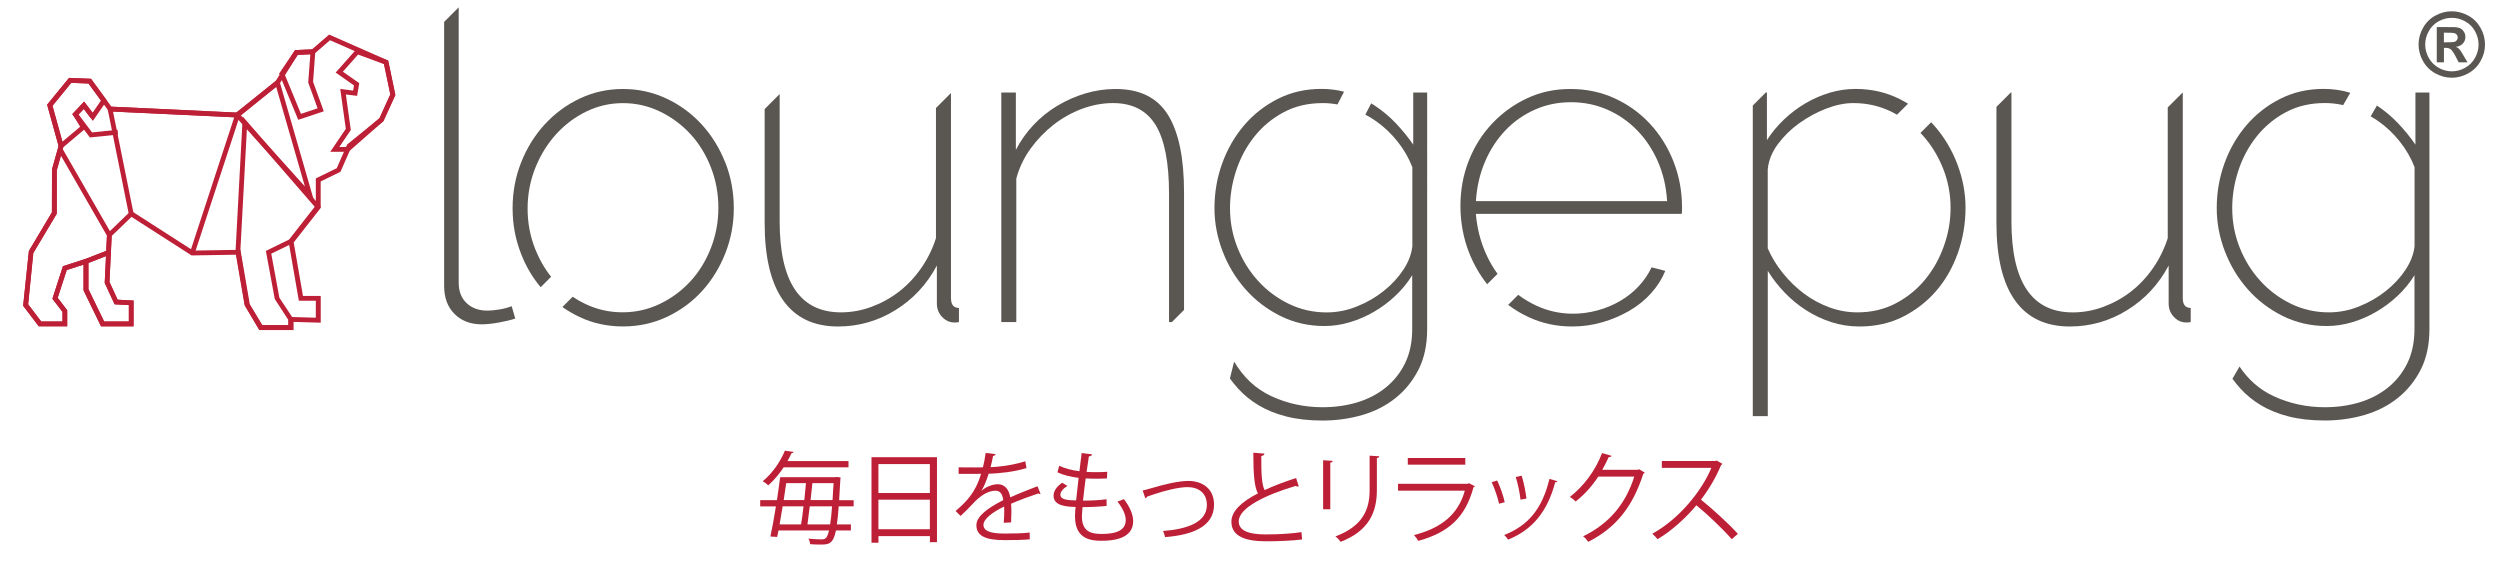 <?xml version="1.0" encoding="UTF-8"?>
<svg data-name="Layer 1" xmlns="http://www.w3.org/2000/svg" version="1.1" viewBox="0 0 520 116.95">
  <defs>
    <style>
      .cls-1 {
        fill: #bd2036;
      }

      .cls-1, .cls-2 {
        stroke-width: 0px;
      }

      .cls-2 {
        fill: #5a5652;
      }
    </style>
  </defs>
  <g>
    <path class="cls-1" d="M61.04,68.66h-7.06l-3.03-5.12-1.81-10.56-9.29.15-12.5-8.02-4.12,3.98-.46,9.56,1.7,3.69,3.31.17v5.37h-6.77l-3.64-7.49v-5.34l-3.49,1.12-1.88,5.78,1.98,2.59v3.33h-5.92l-3.25-4.28,1.19-11.38,4.79-8.04.02-8.96,1.37-4.86-2.38-8.58,4.56-5.57,4.57.18,4.24,5.8,26.07,1.23,8.1-6.57,4.02-6.42,3.54-.16,3.56-3.07,12.29,5.41,1.5,7.16-2.47,5.43-6.74,5.49-2.22,5.05-4.12,2.01v5.51l-5.61,7.18,1.93,11.13h3.69v5.56l-5.65-.16v1.71ZM54.55,67.66h5.49v-1.74l5.65.16v-3.53h-3.53l-2.15-12.4,5.68-7.25v-5.79l4.35-2.12,2.17-4.94,6.75-5.49,2.24-4.92-1.32-6.33-11.24-4.94-3.34,2.89-3.36.15-3.89,6.17-8.46,6.86-26.93-1.27-4.23-5.8-3.59-.14-3.91,4.78,2.32,8.35-1.43,5.06v9.03l-4.88,8.18-1.07,10.67,2.71,3.57h4.43v-2l-2.1-2.74,2.2-6.77,5.29-1.7v6.48l3.26,6.72h5.15v-3.42l-2.96-.15-2.06-4.46.49-10.2,4.98-4.8,12.91,8.29,9.84-.16,1.94,11.31,2.63,4.38Z"/>
    <path class="cls-1" d="M62.03,24.92l-3.97-9.62,3.3-4.87,4.26-.19-.5,6.78,2.23,6.13-5.32,1.77ZM59.19,15.42l3.41,8.26,3.46-1.15-1.95-5.37.44-5.87-2.64.12-2.71,4.01Z"/>
    <path class="cls-1" d="M72.49,31.58h-3.8l3.24-4.78-1.16-8.3,2.68.34.18-1.07-3.81-2.68,4.36-4.91,6.54,2.41,1.5,7.17-2.54,5.49-7.2,6.33ZM70.58,30.58h1.53l6.83-6.01,2.24-4.93-1.32-6.31-5.38-1.98-3.16,3.56,3.41,2.39-.45,2.64-2.34-.29,1.03,7.39-2.4,3.54Z"/>
    <path class="cls-1" d="M13.99,67.88h-5.92l-3.25-4.28,1.19-11.38,4.79-8.04.02-8.96,1.53-5.42,10.9,18.95-.2,4.13-5.02,1.95-4.15,1.33-1.88,5.78,1.98,2.59v3.33ZM8.56,66.88h4.43v-2l-2.1-2.74,2.2-6.77,4.62-1.49,4.37-1.7.15-3.19-9.57-16.64-.87,3.07v9.03l-4.88,8.18-1.07,10.67,2.71,3.57Z"/>
    <path class="cls-1" d="M27.79,67.88h-6.77l-3.64-7.49v-6.37l5.72-2.23-.33,6.86,1.7,3.69,3.31.17v5.37ZM21.64,66.88h5.15v-3.42l-2.96-.15-2.06-4.46.27-5.57-3.65,1.42v5.46l3.26,6.72Z"/>
    <polygon class="cls-1" points="40.47 52.79 39.52 52.48 48.72 24.4 23.51 23.21 27.78 44.38 26.8 44.58 22.28 22.15 50.08 23.47 40.47 52.79"/>
    <polygon class="cls-1" points="18.7 28.59 15.03 23.74 17.5 21.13 19.69 24 18.89 24.6 17.42 22.67 16.34 23.81 19.15 27.54 24.45 26.99 24.55 27.99 18.7 28.59"/>
    <path class="cls-1" d="M60.96,68.61h-7.06l-3.03-5.12-1.89-11.03,1.51-28.23,16.26,18.78-6.07,7.68-4.26,2.08,1.69,9.15,2.85,4.32v2.38ZM54.47,67.61h5.49v-1.08l-2.81-4.34-1.85-10,4.84-2.37,5.32-6.8-14.1-16.28-1.38,25.65,1.86,10.83,2.63,4.38Z"/>
    <path class="cls-1" d="M12.43,31.25l-2.63-9.47,4.56-5.57,4.57.18,3.3,4.52-2.91,4.24-1.89-2.49-1.11,1.18,1.66,2.72-5.54,4.68ZM10.9,22.01l2.07,7.47,3.7-3.12-1.62-2.64,2.44-2.59,1.77,2.32,1.73-2.52-2.6-3.56-3.59-.14-3.91,4.78Z"/>
    <path class="cls-1" d="M65.58,42.68l-16.99-18.85,9.39-7.49,7.6,26.34ZM50.05,23.94l13.37,14.84-5.98-20.73-7.39,5.89Z"/>
  </g>
  <path class="cls-2" d="M197.8,62.04V19.34l-3.12,3.12v27.08c-.73,2.27-1.76,4.35-3.08,6.24-1.32,1.9-2.85,3.52-4.59,4.87-1.75,1.35-3.66,2.4-5.74,3.17-2.08.77-4.19,1.15-6.34,1.15-8.51,0-12.76-6.3-12.76-18.92v-26.49l-3.12,3.12v23.74c0,7.1,1.29,12.46,3.86,16.07,2.57,3.61,6.37,5.42,11.39,5.42,4.28,0,8.27-1.13,11.94-3.4,3.67-2.26,6.55-5.36,8.63-9.28v7.9c0,1.1.37,2.04,1.1,2.8.73.77,1.59,1.15,2.57,1.15.37,0,.67-.03.92-.09v-2.94c-1.1,0-1.65-.67-1.65-2.02Z"/>
  <path class="cls-2" d="M240.36,25.99c1.87,3.03,2.8,7.82,2.8,14.37v26.63h.59l2.53-2.53v-24.46c0-7.16-1.12-12.54-3.35-16.12-2.24-3.58-5.86-5.37-10.88-5.37-2.14,0-4.24.31-6.29.92-2.05.61-3.99,1.47-5.83,2.57-1.84,1.1-3.49,2.43-4.96,3.99-1.47,1.56-2.69,3.29-3.67,5.19v-11.94h-3.03v47.75h3.12v-29.85c.61-2.26,1.61-4.35,2.98-6.24,1.38-1.9,2.97-3.55,4.78-4.96,1.8-1.41,3.78-2.51,5.92-3.31,2.14-.79,4.28-1.19,6.43-1.19,4.04,0,6.99,1.52,8.86,4.55Z"/>
  <path class="cls-2" d="M150.83,33.75c-1.19-3-2.83-5.63-4.91-7.9-2.08-2.26-4.53-4.06-7.35-5.37-2.82-1.32-5.82-1.97-9-1.97s-6.17.66-8.95,1.97c-2.79,1.32-5.22,3.11-7.3,5.37-2.08,2.27-3.72,4.9-4.91,7.9-1.19,3-1.79,6.18-1.79,9.55s.58,6.46,1.75,9.46c1.01,2.62,2.38,4.94,4.09,6.98l2.17-2.17c-1.36-1.71-2.47-3.65-3.33-5.82-1.04-2.63-1.56-5.42-1.56-8.36s.54-5.83,1.61-8.49c1.07-2.66,2.51-4.99,4.32-6.98,1.81-1.99,3.9-3.57,6.29-4.73,2.39-1.16,4.93-1.74,7.62-1.74s5.25.58,7.67,1.74c2.42,1.16,4.53,2.72,6.34,4.68,1.81,1.96,3.23,4.27,4.27,6.93,1.04,2.66,1.56,5.46,1.56,8.4s-.52,5.74-1.56,8.4c-1.04,2.66-2.46,4.97-4.27,6.93-1.81,1.96-3.92,3.52-6.34,4.68-2.42,1.16-5,1.75-7.76,1.75s-5.25-.57-7.67-1.7c-.95-.45-1.85-.96-2.71-1.53l-2.13,2.13c1.11.78,2.29,1.47,3.55,2.07,2.79,1.32,5.8,1.97,9.05,1.97s6.28-.66,9.09-1.97c2.82-1.32,5.25-3.09,7.3-5.33,2.05-2.23,3.67-4.85,4.87-7.85,1.19-3,1.79-6.15,1.79-9.46s-.6-6.55-1.79-9.55Z"/>
  <path class="cls-2" d="M106.43,63.69c-.8.31-1.67.54-2.62.69-.95.15-1.76.23-2.43.23-1.78,0-3.21-.52-4.32-1.56-1.1-1.04-1.65-2.45-1.65-4.22V1.52l-3.03,3.03v54.92c0,2.45.72,4.39,2.16,5.83,1.44,1.44,3.32,2.16,5.65,2.16.98,0,2.16-.12,3.54-.37s2.53-.52,3.44-.83l-.74-2.57Z"/>
  <g>
    <path class="cls-2" d="M340.87,59.51c-1.1,1.19-2.39,2.22-3.86,3.08-1.47.86-3.05,1.52-4.73,1.97-1.68.46-3.38.69-5.1.69-2.63,0-5.13-.54-7.48-1.61-1.4-.64-2.71-1.41-3.91-2.32l-2.09,2.09c1.3.98,2.7,1.83,4.21,2.53,2.82,1.32,5.85,1.97,9.09,1.97,2.14,0,4.22-.29,6.24-.87,2.02-.58,3.9-1.38,5.65-2.39,1.74-1.01,3.26-2.23,4.55-3.67,1.29-1.44,2.26-2.98,2.94-4.64l-2.85-.73c-.67,1.41-1.56,2.71-2.66,3.9Z"/>
    <path class="cls-2" d="M348.08,33.57c-1.19-3-2.83-5.62-4.91-7.85-2.08-2.23-4.53-3.99-7.35-5.28-2.82-1.29-5.88-1.93-9.18-1.93s-6.24.64-9,1.93c-2.75,1.29-5.17,3.03-7.25,5.23-2.08,2.2-3.71,4.78-4.87,7.71-1.16,2.94-1.75,6.09-1.75,9.46s.6,6.66,1.79,9.69c.96,2.44,2.22,4.63,3.77,6.59l2.16-2.16c-.94-1.29-1.76-2.7-2.44-4.25-1.13-2.54-1.82-5.28-2.07-8.22h42.79c.06-.06.09-.28.09-.64v-.73c0-3.37-.6-6.55-1.79-9.55ZM306.99,41.83c.18-2.94.81-5.66,1.88-8.17,1.07-2.51,2.48-4.68,4.23-6.52,1.74-1.84,3.78-3.27,6.11-4.32,2.33-1.04,4.84-1.56,7.53-1.56s5.2.51,7.53,1.52c2.33,1.01,4.39,2.43,6.2,4.27,1.81,1.84,3.26,4.01,4.36,6.52,1.1,2.51,1.75,5.27,1.93,8.27h-39.76Z"/>
  </g>
  <path class="cls-2" d="M454.02,62.04V19.24h-.03l-3.1,3.1v27.21c-.74,2.27-1.76,4.35-3.08,6.24-1.32,1.9-2.85,3.52-4.59,4.87-1.74,1.35-3.66,2.4-5.74,3.17-2.08.77-4.19,1.15-6.34,1.15-8.51,0-12.76-6.3-12.76-18.92v-26.82h-.13l-2.99,2.99v24.19c0,7.1,1.29,12.46,3.86,16.07,2.57,3.61,6.37,5.42,11.39,5.42,4.29,0,8.27-1.13,11.94-3.4,3.67-2.26,6.55-5.36,8.63-9.28v7.9c0,1.1.37,2.04,1.1,2.8.73.77,1.59,1.15,2.57,1.15.37,0,.67-.03.92-.09v-2.94c-1.1,0-1.65-.67-1.65-2.02Z"/>
  <path class="cls-2" d="M293.95,19.24v10.84c-1.1-1.59-2.33-3.09-3.67-4.5-1.35-1.41-2.82-2.63-4.41-3.67-.22-.14-.45-.27-.67-.41l-1.2,2.34c.77.41,1.52.87,2.24,1.38,1.65,1.16,3.14,2.57,4.45,4.22,1.32,1.65,2.34,3.43,3.08,5.33v16.44c-.18,1.65-.81,3.29-1.88,4.91-1.07,1.62-2.43,3.09-4.09,4.41-1.65,1.32-3.51,2.39-5.56,3.21-2.05.83-4.15,1.24-6.29,1.24-2.82,0-5.45-.6-7.9-1.79-2.45-1.19-4.58-2.79-6.38-4.78-1.81-1.99-3.23-4.28-4.27-6.89-1.04-2.6-1.56-5.34-1.56-8.22,0-2.63.43-5.25,1.29-7.85.86-2.6,2.11-4.94,3.77-7.03,1.65-2.08,3.67-3.77,6.06-5.05,2.39-1.29,5.11-1.93,8.17-1.93,1.03,0,2.06.1,3.07.28l1.36-2.65c-1.49-.38-3.06-.58-4.71-.58-3.31,0-6.32.69-9.05,2.07-2.72,1.38-5.07,3.21-7.03,5.51-1.96,2.3-3.47,4.93-4.55,7.9-1.07,2.97-1.61,6.08-1.61,9.32,0,3.06.57,6.06,1.7,9,1.13,2.94,2.71,5.56,4.73,7.85,2.02,2.3,4.44,4.15,7.25,5.56,2.82,1.41,5.88,2.11,9.18,2.11,1.78,0,3.54-.26,5.28-.78,1.75-.52,3.41-1.24,5-2.16,1.59-.92,3.08-2.02,4.45-3.31,1.38-1.29,2.56-2.72,3.54-4.32v11.2c0,2.69-.49,5.05-1.47,7.07-.98,2.02-2.33,3.72-4.04,5.1-1.71,1.38-3.69,2.4-5.92,3.08-2.24.67-4.64,1.01-7.21,1.01-3.8,0-7.35-.77-10.65-2.3-3.23-1.49-5.8-3.9-7.75-7.19l-.88,3.51c.52.72,1.09,1.42,1.69,2.08,1.25,1.38,2.71,2.56,4.36,3.54,1.65.98,3.57,1.75,5.74,2.3,2.17.55,4.67.83,7.48.83s5.63-.38,8.26-1.15c2.63-.77,4.94-1.94,6.93-3.54,1.99-1.59,3.58-3.57,4.78-5.92,1.19-2.36,1.79-5.16,1.79-8.4V19.24h-2.94Z"/>
  <path class="cls-2" d="M502.41,19.24v10.84c-1.1-1.59-2.33-3.09-3.67-4.5-1.33-1.39-2.78-2.59-4.34-3.63l-1.3,2.25c.54.32,1.08.65,1.6,1.01,1.65,1.16,3.14,2.57,4.45,4.22,1.32,1.65,2.34,3.43,3.08,5.33v16.44c-.18,1.65-.81,3.29-1.88,4.91-1.07,1.62-2.43,3.09-4.09,4.41-1.65,1.32-3.51,2.39-5.56,3.21-2.05.83-4.15,1.24-6.29,1.24-2.82,0-5.45-.6-7.9-1.79-2.45-1.19-4.58-2.79-6.38-4.78-1.81-1.99-3.23-4.28-4.27-6.89-1.04-2.6-1.56-5.34-1.56-8.22,0-2.63.43-5.25,1.29-7.85.86-2.6,2.11-4.94,3.77-7.03,1.65-2.08,3.67-3.77,6.06-5.05,2.39-1.29,5.11-1.93,8.17-1.93,1.28,0,2.54.15,3.79.43l1.48-2.56c-1.74-.54-3.59-.81-5.54-.81-3.31,0-6.32.69-9.05,2.07-2.72,1.38-5.07,3.21-7.03,5.51-1.96,2.3-3.48,4.93-4.55,7.9-1.07,2.97-1.61,6.08-1.61,9.32,0,3.06.57,6.06,1.7,9,1.13,2.94,2.71,5.56,4.73,7.85,2.02,2.3,4.44,4.15,7.25,5.56,2.82,1.41,5.88,2.11,9.18,2.11,1.78,0,3.54-.26,5.28-.78,1.75-.52,3.41-1.24,5-2.16,1.59-.92,3.08-2.02,4.45-3.31,1.38-1.29,2.56-2.72,3.54-4.32v11.2c0,2.69-.49,5.05-1.47,7.07-.98,2.02-2.33,3.72-4.04,5.1-1.71,1.38-3.69,2.4-5.92,3.08-2.24.67-4.64,1.01-7.21,1.01-3.8,0-7.35-.77-10.65-2.3-2.88-1.33-5.24-3.39-7.1-6.16l-1.47,2.54c.51.7,1.05,1.37,1.63,2.01,1.25,1.38,2.71,2.56,4.36,3.54,1.65.98,3.57,1.75,5.74,2.3,2.17.55,4.67.83,7.48.83s5.63-.38,8.26-1.15c2.63-.77,4.94-1.94,6.93-3.54,1.99-1.59,3.58-3.57,4.78-5.92,1.19-2.36,1.79-5.16,1.79-8.4V19.24h-2.94Z"/>
  <path class="cls-2" d="M407.14,34.17c-1.13-2.97-2.71-5.62-4.73-7.94-.24-.27-.48-.54-.73-.8l-2.23,2.23c.13.13.26.27.39.4,1.84,2.02,3.27,4.35,4.32,6.98,1.04,2.63,1.56,5.36,1.56,8.17s-.46,5.34-1.38,7.94c-.92,2.6-2.22,4.93-3.9,6.98-1.68,2.05-3.72,3.71-6.11,4.96-2.39,1.26-5.05,1.88-7.99,1.88-2.02,0-3.98-.35-5.88-1.06-1.9-.7-3.64-1.65-5.24-2.85-1.59-1.19-3.05-2.6-4.36-4.22-1.32-1.62-2.37-3.35-3.17-5.19v-16.44c.18-1.84.89-3.58,2.11-5.23,1.22-1.65,2.71-3.11,4.45-4.36,1.75-1.25,3.61-2.26,5.6-3.03,1.99-.76,3.87-1.15,5.65-1.15,2.82,0,5.45.6,7.9,1.79.4.2.79.41,1.18.63l2.29-2.29c-.56-.34-1.13-.66-1.72-.96-2.82-1.41-5.88-2.11-9.18-2.11-1.84,0-3.63.26-5.37.78-1.75.52-3.43,1.26-5.05,2.2-1.62.95-3.12,2.08-4.5,3.4-1.38,1.32-2.56,2.74-3.53,4.27v-9.92h-.22l-2.72,2.72v64.6h3.12v-30.21c.98,1.59,2.14,3.09,3.49,4.5,1.35,1.41,2.83,2.63,4.45,3.67,1.62,1.04,3.37,1.87,5.23,2.48,1.87.61,3.84.92,5.92.92,3.31,0,6.31-.67,9-2.02,2.69-1.35,5-3.14,6.93-5.37,1.93-2.23,3.43-4.85,4.5-7.85,1.07-3,1.61-6.15,1.61-9.46,0-3.06-.57-6.08-1.7-9.05Z"/>
  <path class="cls-2" d="M509.97,2.35c1.18,0,2.32.3,3.41.89,1.09.59,1.94,1.44,2.57,2.55s.93,2.26.93,3.47-.3,2.35-.92,3.44c-.61,1.09-1.46,1.94-2.55,2.55-1.09.61-2.24.92-3.44.92s-2.35-.31-3.44-.92c-1.09-.61-1.94-1.46-2.55-2.55-.61-1.09-.92-2.24-.92-3.44s.31-2.37.93-3.47,1.48-1.96,2.57-2.55c1.09-.59,2.22-.89,3.41-.89ZM509.98,3.71c-.95,0-1.86.24-2.73.71s-1.56,1.16-2.06,2.05-.75,1.82-.75,2.8.25,1.89.74,2.77c.49.88,1.17,1.56,2.05,2.06s1.8.74,2.76.74,1.89-.25,2.76-.74,1.56-1.18,2.05-2.06c.49-.88.74-1.8.74-2.77s-.25-1.91-.75-2.8c-.5-.89-1.19-1.57-2.07-2.05s-1.79-.71-2.74-.71ZM506.85,12.96v-7.33h1.49c1.39,0,2.18,0,2.34.02.49.04.88.14,1.15.29s.5.39.69.7.28.67.28,1.05c0,.53-.17.98-.52,1.36-.35.38-.83.61-1.46.7.22.08.39.18.51.28s.29.29.5.56c.05.07.24.37.54.89l.87,1.48h-1.84l-.61-1.19c-.42-.8-.76-1.3-1.03-1.51s-.61-.31-1.03-.31h-.39v3.01h-1.49ZM508.34,8.8h.6c.86,0,1.39-.03,1.6-.1.21-.07.37-.18.49-.35.12-.17.18-.35.18-.56s-.06-.39-.18-.55c-.12-.16-.28-.27-.5-.34-.22-.07-.75-.1-1.6-.1h-.6v2Z"/>
  <g>
    <path class="cls-1" d="M177.56,105.32h-3.11c-.1,1.53-.23,2.77-.38,3.75h2.92v1.26h-3.11c-.57,2.79-1.45,2.94-3.19,2.94-.63,0-1.41-.02-2.18-.08-.02-.34-.15-.82-.36-1.15,1.24.12,2.33.15,2.79.15.76,0,1.13-.29,1.49-1.85h-10.51c-.1.48-.19.94-.27,1.34l-1.41-.08c.36-1.64.78-3.92,1.15-6.27h-3.27v-1.3h3.48c.25-1.68.5-3.34.67-4.78h11.46l.34-.04.78.11c-.02.12-.02.29-.06.44-.08,1.62-.17,3.04-.25,4.28h3.02v1.3ZM176.49,97.2h-13.49c-.84,1.28-1.91,2.6-3.21,3.76-.27-.29-.78-.67-1.15-.86,2.27-1.87,3.8-4.38,4.62-6.36,1.41.19,1.62.23,1.8.25-.02.17-.17.25-.42.27-.23.52-.52,1.07-.84,1.64h12.69v1.3ZM166.63,109.07c.17-1.09.36-2.39.5-3.75h-4.34c-.21,1.3-.42,2.6-.63,3.75h4.47ZM167.3,104.02c.13-1.22.25-2.43.34-3.53h-4.11c-.17,1.11-.36,2.33-.52,3.53h4.3ZM168.43,105.32c-.17,1.36-.34,2.69-.48,3.75h4.72c.15-.96.29-2.18.4-3.75h-4.64ZM168.98,100.49c-.1,1.11-.25,2.31-.38,3.53h4.57c.06-1.05.15-2.22.21-3.53h-4.41Z"/>
    <path class="cls-1" d="M181.27,95.1h13.62v17.67h-1.47v-1.26h-10.7v1.38h-1.45v-17.79ZM193.41,96.53h-10.7v6.02h10.7v-6.02ZM182.71,110.08h10.7v-6.15h-10.7v6.15Z"/>
    <path class="cls-1" d="M216.42,102.71s-.08.04-.13.04c-.13,0-.23-.06-.31-.12-1.59.52-3.92,1.38-5.67,2.14.04.48.06,1.03.06,1.64,0,.67-.02,1.43-.06,2.25l-1.53.08c.06-.76.1-1.72.1-2.54,0-.31,0-.61-.02-.84-2.37,1.15-4.3,2.56-4.3,3.82s1.45,1.8,4.34,1.8c2.04,0,3.92-.04,5.27-.21l.02,1.41c-1.24.13-3.13.17-5.29.17-4.03,0-5.81-.96-5.81-3.11,0-1.85,2.43-3.63,5.58-5.2-.13-1.32-.71-1.97-1.55-1.97-1.53,0-3.13.86-5.01,2.96-.59.65-1.41,1.47-2.31,2.29l-1.03-1.03c2.1-1.85,4.07-3.61,5.29-7.74l-1.17.02h-3.5v-1.36c1.28.02,2.77.02,3.63.02l1.43-.02c.23-.96.42-1.87.57-3l2.06.25c-.04.21-.21.33-.52.38-.15.84-.34,1.57-.52,2.33,1.43-.02,4.49-.36,7.22-1.22l.25,1.41c-2.62.82-5.79,1.11-7.87,1.18-.5,1.57-1.03,2.83-1.51,3.54h.02c.92-.82,2.31-1.36,3.38-1.36,1.43,0,2.33,1.03,2.6,2.73,1.76-.8,3.99-1.66,5.66-2.31l.65,1.59Z"/>
    <path class="cls-1" d="M230.18,105.23c-1.34.15-3.25.25-5.01.25-.06.73-.13,1.55-.13,1.95,0,3.36,2.22,3.63,4.18,3.63,3.29,0,4.93-.94,4.93-2.87,0-1.09-.59-2.46-1.72-3.86.4-.13,1.01-.36,1.34-.52,1.28,1.66,1.93,3.25,1.93,4.62,0,3.53-3.94,4.05-6.48,4.05-2.01,0-5.62-.15-5.62-5.04,0-.94.08-1.64.13-1.99-1.76-.06-4.59-.17-4.59-2.33,0-.94.55-1.83,1.78-2.71l1.11.65c-.92.57-1.47,1.26-1.47,1.83,0,1.11,1.68,1.15,3.27,1.2.15-1.41.34-3.06.52-4.7-1.51-.17-3.25-.59-4.41-1.15l.38-1.36c1.15.55,2.62.94,4.2,1.13.17-1.32.31-2.67.46-3.78l2.18.27c-.06.25-.29.4-.67.42-.15.88-.31,2.04-.48,3.23.61.04,1.26.06,1.93.06.8,0,1.62-.02,2.37-.08l-.06,1.38c-.63.04-1.34.06-2.06.06-.82,0-1.64-.02-2.37-.06-.21,1.57-.4,3.19-.55,4.62,1.66,0,3.5-.1,4.89-.29l.02,1.41Z"/>
    <path class="cls-1" d="M237.69,102.02c.38-.08,1.15-.29,1.87-.5,2.6-.78,5.64-1.49,7.59-1.49,2.83,0,5.37,1.51,5.37,4.93,0,4.62-4.57,6.32-10.18,6.76-.08-.31-.29-1.03-.42-1.28,4.93-.36,9.11-1.78,9.11-5.39,0-2.62-1.87-3.75-4.09-3.73-1.68.02-4.39.63-7.03,1.53-.48.17-1.01.36-1.34.46-.04.17-.19.31-.34.36l-.55-1.64Z"/>
    <path class="cls-1" d="M270.12,101.18s-.1.02-.17.02c-.15,0-.31-.04-.44-.13-6.23,1.83-11.88,4.57-11.85,7.38,0,2.01,2.22,2.71,5.62,2.71s5.96-.25,7.43-.48l.13,1.53c-1.93.25-5.06.38-7.51.38-4.15,0-7.18-.97-7.2-4.05-.02-2.25,2.22-4.22,5.52-5.92-.71-1.28-.96-3.71-.96-8.46l2.31.19c-.02.27-.23.44-.65.5-.02,3.67.1,5.96.69,7.09,1.97-.92,4.24-1.76,6.55-2.52l.55,1.74Z"/>
    <path class="cls-1" d="M275.21,105.93v-10.2l1.99.13c-.02.19-.17.34-.5.38v9.69h-1.49ZM286.89,94.91c-.02.21-.17.32-.5.36v6.67c0,4.41-1.51,8.43-7.53,10.76-.21-.31-.73-.86-1.09-1.13,5.81-2.16,7.11-5.75,7.11-9.63v-7.16l2.01.13Z"/>
    <path class="cls-1" d="M306.76,101.14c-.04.08-.15.17-.27.21-1.72,6.34-5.22,9.42-11.5,11.16-.19-.38-.59-.9-.88-1.22,5.71-1.43,9.25-4.36,10.57-9.23h-13.89v-1.43h14.52l.21-.13,1.24.63ZM304.78,96.65h-11.96v-1.38h11.96v1.38Z"/>
    <path class="cls-1" d="M311.41,99.95c.63,1.28,1.32,3.29,1.57,4.51l-1.18.31c-.25-1.22-.9-3.13-1.53-4.47l1.13-.36ZM323.93,100.09c-.04.19-.25.23-.44.21-1.64,6.13-4.72,9.88-9.8,11.94-.17-.25-.55-.73-.82-.96,5.01-1.97,7.89-5.41,9.42-11.67l1.64.48ZM316.51,98.94c.44,1.41.84,3.42.99,4.76l-1.24.23c-.13-1.34-.52-3.27-.99-4.72l1.24-.27Z"/>
    <path class="cls-1" d="M342.1,98.31c-.08.1-.19.21-.31.29-2.2,6.8-5.64,11.16-11.43,14.1-.25-.36-.65-.84-1.07-1.15,5.5-2.66,8.9-6.86,10.64-12.42h-7.49c-1.22,1.89-2.83,3.71-4.7,5.18-.29-.29-.78-.69-1.2-.96,2.85-2.2,5.27-5.41,6.69-9.11l1.99.57c-.08.21-.34.27-.61.27-.42.92-.86,1.8-1.34,2.64h7.39l.25-.13,1.2.71Z"/>
    <path class="cls-1" d="M358.27,96.48c-.04.1-.15.19-.27.23-1.13,2.66-2.48,4.97-4.2,7.22,2.29,1.83,5.73,4.95,7.68,7.11l-1.28,1.11c-1.85-2.14-5.22-5.33-7.36-7.05-1.85,2.25-5.04,5.31-8.08,7.05-.23-.31-.73-.84-1.09-1.13,5.81-3.19,10.41-9.15,12.29-13.7h-10.3v-1.43h11.12l.27-.1,1.22.69Z"/>
  </g>
</svg>